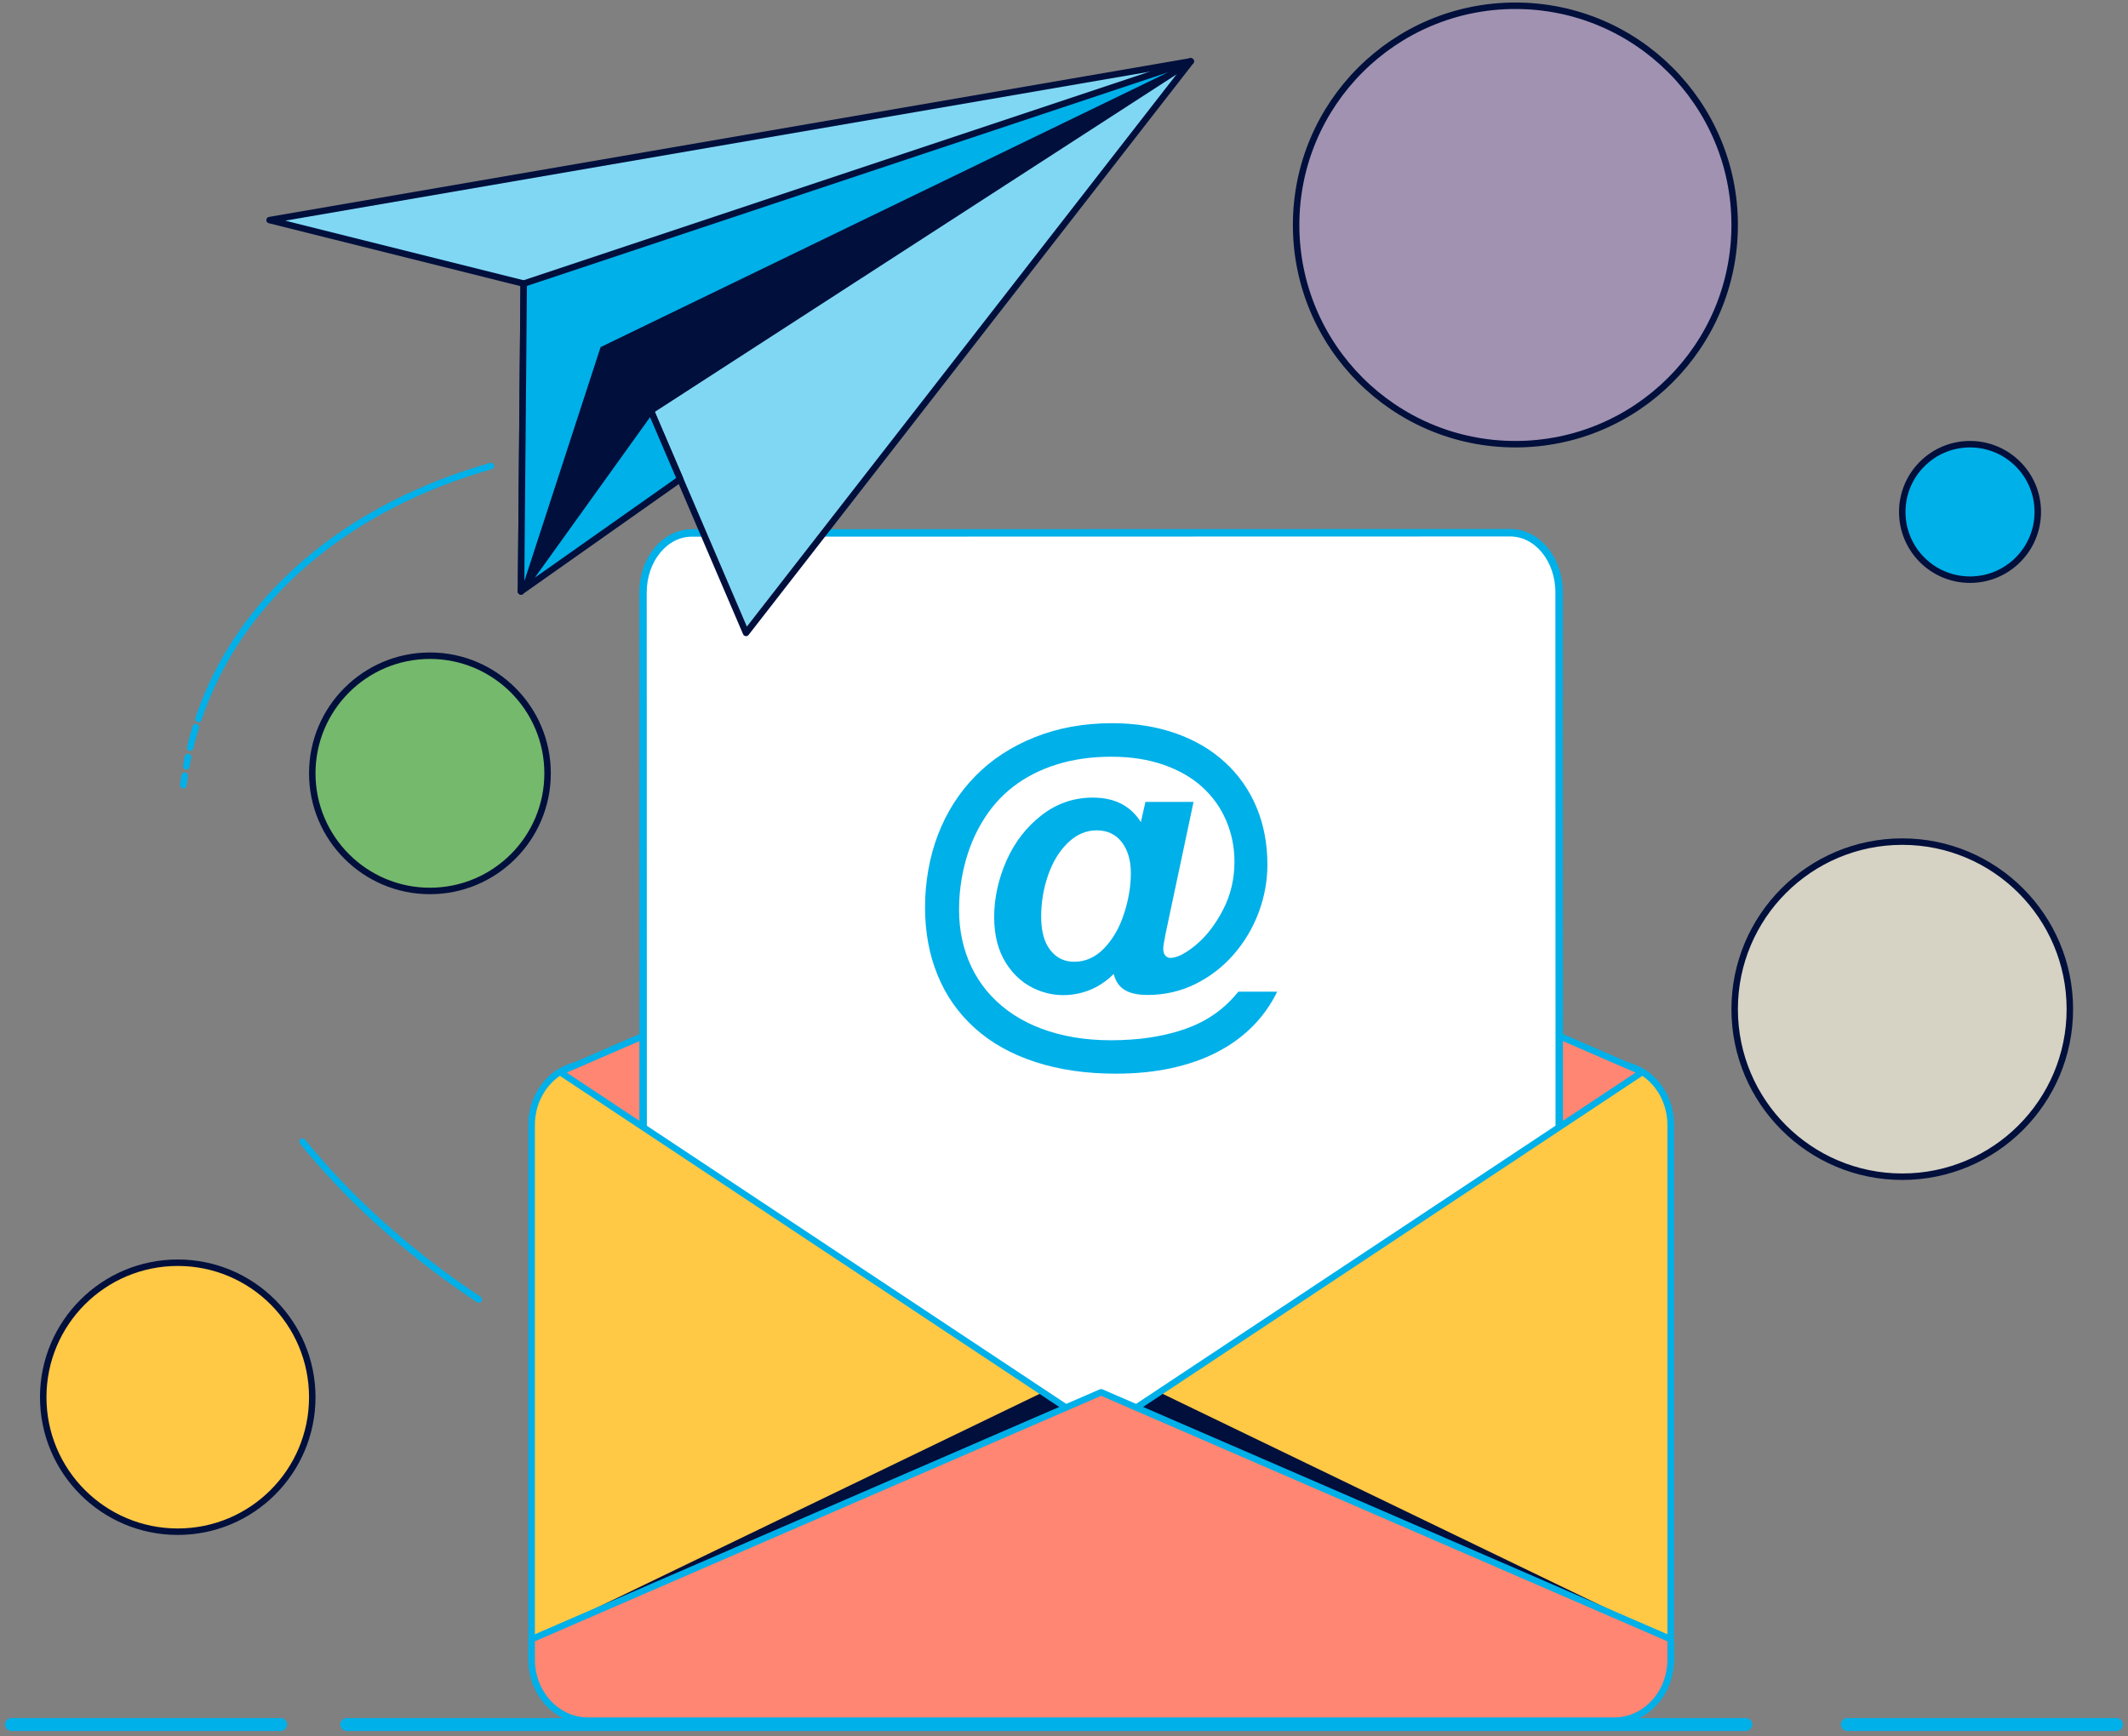 <?xml version="1.0" encoding="UTF-8"?>
<svg xmlns="http://www.w3.org/2000/svg" xmlns:xlink="http://www.w3.org/1999/xlink" id="Ebene_1" viewBox="0 0 513.48 419.01">
  <rect x="0" y="0" width="513.48" height="419.01" fill="#808080" stroke="none"/>
  <defs>
    <style>.cls-1,.cls-2,.cls-3,.cls-4,.cls-5,.cls-6,.cls-7,.cls-8,.cls-9,.cls-10,.cls-11,.cls-12{fill:none;}.cls-2{clip-path:url(#clippath-5);}.cls-3{clip-path:url(#clippath-3);}.cls-4{clip-path:url(#clippath-4);}.cls-5{clip-path:url(#clippath-2);}.cls-6{clip-path:url(#clippath-1);}.cls-13{fill:#00b0e9;}.cls-14{fill:#000f3c;}.cls-15{fill:#fff;}.cls-16{fill:#ffc845;}.cls-17{fill:#ff8672;}.cls-18{fill:#80d7f4;}.cls-19{fill:#a192b2;}.cls-20{fill:#d6d2c4;}.cls-21{fill:#1d1d1b;}.cls-22{fill:#75b96c;}.cls-7{stroke-width:3.12px;}.cls-7,.cls-8,.cls-9,.cls-10,.cls-12{stroke-linejoin:round;}.cls-7,.cls-8,.cls-9,.cls-12{stroke-linecap:round;}.cls-7,.cls-8,.cls-10,.cls-12{stroke:#00b0e9;}.cls-8,.cls-9,.cls-12{stroke-width:1.56px;}.cls-9{stroke:#000f3c;}.cls-10{stroke-width:1.8px;}.cls-11{clip-path:url(#clippath);}.cls-12{stroke-dasharray:0 0 0 0 0 0 52.3 52.3 2.3 2.3 2.3 2.3;stroke-dashoffset:104.6px;}</style>
    <clipPath id="clippath">
      <rect class="cls-1" width="513.48" height="419.01"></rect>
    </clipPath>
    <clipPath id="clippath-1">
      <path class="cls-1" d="m265.71,345.36l130.59,67.98c4.08-2.55,6.82-7.33,6.82-12.8v-129c0-5.47-2.74-10.25-6.82-12.8l-130.59,86.63Z"></path>
    </clipPath>
    <clipPath id="clippath-2">
      <rect class="cls-1" width="513.48" height="419.01"></rect>
    </clipPath>
    <clipPath id="clippath-3">
      <path class="cls-1" d="m128.29,271.54v129c0,5.47,2.74,10.25,6.82,12.8l130.59-67.98-130.59-86.63c-4.08,2.55-6.82,7.33-6.82,12.8"></path>
    </clipPath>
    <clipPath id="clippath-4">
      <rect class="cls-1" width="513.48" height="419.01"></rect>
    </clipPath>
    <clipPath id="clippath-5">
      <rect class="cls-1" width="513.48" height="419.01"></rect>
    </clipPath>
  </defs>
  <g class="cls-11">
    <path class="cls-21" d="m389.52,256.77c7.51,0,13.6,6.61,13.6,14.76v129c0,8.15-6.09,14.76-13.6,14.76h-247.63c-7.51,0-13.6-6.61-13.6-14.76v-129c0-8.15,6.09-14.76,13.6-14.76h247.63Z"></path>
    <path class="cls-8" d="m389.52,256.77c7.51,0,13.6,6.61,13.6,14.76v129c0,8.15-6.09,14.76-13.6,14.76h-247.63c-7.51,0-13.6-6.61-13.6-14.76v-129c0-8.15,6.09-14.76,13.6-14.76h247.63Z"></path>
    <path class="cls-17" d="m135.08,258.76l130.63-56.65,130.63,56.65c3.43,2.16,5.92,5.91,6.6,10.32-1.08,6.98-6.67,12.3-13.41,12.3h-247.63c-6.74,0-12.33-5.32-13.41-12.3.68-4.41,3.16-8.15,6.6-10.32"></path>
    <path class="cls-8" d="m135.08,258.76l130.63-56.65,130.63,56.65c3.43,2.16,5.92,5.91,6.6,10.32-1.08,6.98-6.67,12.3-13.41,12.3h-247.63c-6.74,0-12.33-5.32-13.41-12.3.68-4.41,3.16-8.15,6.6-10.32Z"></path>
    <path class="cls-15" d="m155.15,143c0-7.94,5.27-14.37,11.78-14.37l197.5-.05c6.51,0,11.78,6.43,11.78,14.37l.06,231.52c0,7.94-5.27,14.38-11.78,14.38l-197.49.05c-6.51,0-11.79-6.43-11.79-14.38l-.06-231.52Z"></path>
    <path class="cls-10" d="m155.15,143c0-7.94,5.27-14.37,11.78-14.37l197.5-.05c6.51,0,11.78,6.43,11.78,14.37l.06,231.52c0,7.94-5.27,14.38-11.78,14.38l-197.49.05c-6.51,0-11.79-6.43-11.79-14.38l-.06-231.52Z"></path>
    <path class="cls-13" d="m251.23,221.22c0,3.52.73,6.21,2.2,8.09,1.47,1.88,3.39,2.82,5.76,2.82,2.76,0,5.18-1.1,7.28-3.3,2.1-2.2,3.69-4.98,4.77-8.34,1.09-3.36,1.63-6.6,1.63-9.74,0-1.55-.18-2.95-.55-4.2-.37-1.25-.91-2.34-1.63-3.28-.72-.94-1.58-1.65-2.6-2.13-1.01-.48-2.16-.73-3.45-.73-2.58,0-4.9,1.01-6.97,3.01-2.07,2.01-3.66,4.62-4.77,7.83s-1.67,6.53-1.67,9.96m24.06-22.78l1.1-4.88h11.61l-6.69,31.54c-.41,1.99-.62,3.31-.62,3.96s.17,1.2.5,1.58c.34.38.74.57,1.21.57,1.58,0,3.63-1.03,6.13-3.1,2.51-2.07,4.69-4.88,6.55-8.44,1.86-3.56,2.79-7.46,2.79-11.68,0-3.52-.67-6.83-2-9.94-1.33-3.11-3.26-5.81-5.78-8.09-2.52-2.29-5.64-4.08-9.35-5.37-3.71-1.29-7.91-1.94-12.6-1.94s-9.16.62-13.15,1.87c-3.99,1.25-7.49,3.03-10.51,5.37-3.02,2.33-5.54,5.21-7.56,8.64-1.79,2.99-3.15,6.3-4.09,9.94-.94,3.64-1.41,7.35-1.41,11.13,0,5.04,1.01,9.65,3.01,13.83,2.01,4.18,4.93,7.68,8.75,10.51,3.83,2.83,8.45,4.84,13.88,6.03,5.43,1.19,11.55,1.43,18.39.73,5.42-.65,10.02-1.88,13.79-3.69,3.77-1.82,6.96-4.37,9.57-7.65h9.37c-1.52,3.14-3.51,5.94-5.96,8.4-2.45,2.46-5.31,4.54-8.6,6.22-3.28,1.69-6.96,2.97-11.04,3.85-4.08.88-8.52,1.32-13.33,1.32-7.21,0-13.71-.95-19.48-2.84-5.78-1.89-10.64-4.62-14.58-8.18-3.94-3.56-6.93-7.81-8.95-12.76-2.02-4.94-3.03-10.4-3.03-16.38s1.04-12.08,3.12-17.51c2.08-5.42,5.08-10.14,9-14.14,3.91-4,8.69-7.13,14.34-9.39,5.64-2.26,11.87-3.39,18.67-3.39,5.57,0,10.68.81,15.33,2.44,4.65,1.63,8.63,3.97,11.94,7.02,3.31,3.05,5.84,6.66,7.59,10.84,1.74,4.18,2.62,8.79,2.62,13.83,0,3.93-.7,7.78-2.11,11.55-1.41,3.77-3.42,7.16-6.05,10.16-2.62,3.01-5.71,5.38-9.26,7.13-3.55,1.75-7.38,2.62-11.48,2.62-2.37,0-4.22-.4-5.54-1.21-1.32-.81-2.2-2.09-2.64-3.85-2.55,2.52-5.48,4.11-8.8,4.77-3.31.66-6.53.35-9.63-.92-3.11-1.28-5.62-3.42-7.54-6.44-1.92-3.02-2.88-6.74-2.88-11.17s.99-9.13,2.97-13.59c1.98-4.46,4.79-8.11,8.45-10.95,3.65-2.85,7.78-4.27,12.38-4.27,5.28,0,9.15,1.98,11.61,5.94"></path>
    <path class="cls-16" d="m396.3,413.34l-130.59-67.98,130.59-86.63c4.08,2.55,6.82,7.33,6.82,12.8v129c0,5.48-2.75,10.25-6.82,12.8"></path>
  </g>
  <g class="cls-6">
    <polygon class="cls-14" points="279.76 336.04 273.82 339.98 403.12 395.63 279.76 336.04"></polygon>
  </g>
  <g class="cls-5">
    <path class="cls-8" d="m396.3,413.34l-130.59-67.98,130.59-86.63c4.08,2.55,6.82,7.33,6.82,12.8v129c0,5.48-2.75,10.25-6.82,12.8Z"></path>
    <path class="cls-16" d="m135.11,413.34l130.59-67.98-130.59-86.63c-4.08,2.55-6.82,7.33-6.82,12.8v129c0,5.48,2.75,10.25,6.82,12.8"></path>
  </g>
  <g class="cls-3">
    <polygon class="cls-14" points="128.29 395.63 257.21 339.72 251.65 336.04 128.29 395.63"></polygon>
  </g>
  <g class="cls-4">
    <path class="cls-8" d="m135.11,413.34l130.59-67.98-130.59-86.63c-4.08,2.55-6.82,7.33-6.82,12.8v129c0,5.48,2.75,10.25,6.82,12.8Z"></path>
    <path class="cls-17" d="m389.52,415.3h-247.63c-7.51,0-13.6-6.61-13.6-14.76v-4.91l137.41-59.59,137.42,59.59v4.91c0,8.15-6.09,14.76-13.6,14.76"></path>
    <path class="cls-8" d="m389.52,415.3h-247.63c-7.51,0-13.6-6.61-13.6-14.76v-4.91l137.41-59.59,137.42,59.59v4.91c0,8.15-6.09,14.76-13.6,14.76Z"></path>
  </g>
  <polygon class="cls-18" points="65.05 53.12 287.33 14.8 180.02 152.76 157.03 99.11 125.72 142.73 126.37 68.45 65.05 53.12"></polygon>
  <polygon class="cls-9" points="65.05 53.12 287.33 14.8 180.02 152.76 157.03 99.11 125.72 142.73 126.37 68.45 65.05 53.12"></polygon>
  <polygon class="cls-14" points="126.37 68.45 287.33 14.8 157.03 99.11 125.72 142.73 126.37 68.45"></polygon>
  <polygon class="cls-13" points="126.37 68.45 125.72 142.73 144.92 83.78 287.33 14.8 126.37 68.45"></polygon>
  <polygon class="cls-9" points="126.37 68.45 287.33 14.8 157.03 99.11 125.72 142.73 126.37 68.45"></polygon>
  <polygon class="cls-13" points="157.03 99.11 125.72 142.73 164.12 115.65 157.03 99.11"></polygon>
  <polygon class="cls-9" points="157.03 99.11 125.72 142.73 164.12 115.65 157.03 99.11"></polygon>
  <g class="cls-2">
    <path class="cls-12" d="m44.23,189.5c.61-4.76,1.61-9.44,3.01-14"></path>
    <path class="cls-8" d="m47.87,173.55c4.73-14.11,13.37-27.06,26.09-37.94,12.43-10.63,27.61-18.32,44.48-23.12m-2.91,201.16c-2.96-1.97-5.88-4.02-8.76-6.14-13.3-9.84-24.58-20.63-33.77-31.96"></path>
    <path class="cls-13" d="m459.01,203.13c22.32,0,40.44,18.12,40.44,40.44s-18.12,40.44-40.44,40.44-40.44-18.12-40.44-40.44,18.12-40.44,40.44-40.44"></path>
    <path class="cls-20" d="m459.01,203.13c22.32,0,40.44,18.12,40.44,40.44s-18.12,40.44-40.44,40.44-40.44-18.12-40.44-40.44,18.12-40.44,40.44-40.44"></path>
    <circle class="cls-9" cx="459.01" cy="243.57" r="40.44"></circle>
    <path class="cls-19" d="m365.66,1.39c29.2,0,52.91,23.71,52.91,52.91s-23.71,52.91-52.91,52.91-52.91-23.71-52.91-52.91S336.46,1.39,365.66,1.39"></path>
    <circle class="cls-9" cx="365.66" cy="54.3" r="52.91"></circle>
    <path class="cls-13" d="m475.36,107.21c9.02,0,16.35,7.32,16.35,16.35s-7.32,16.35-16.35,16.35-16.35-7.32-16.35-16.35,7.32-16.35,16.35-16.35"></path>
    <circle class="cls-9" cx="475.36" cy="123.56" r="16.35"></circle>
    <path class="cls-13" d="m42.89,304.77c17.92,0,32.46,14.54,32.46,32.46s-14.54,32.46-32.46,32.46-32.46-14.54-32.46-32.46,14.54-32.46,32.46-32.46"></path>
    <path class="cls-16" d="m42.89,304.77c17.92,0,32.46,14.54,32.46,32.46s-14.54,32.46-32.46,32.46-32.46-14.54-32.46-32.46,14.54-32.46,32.46-32.46"></path>
    <circle class="cls-9" cx="42.89" cy="337.23" r="32.46"></circle>
    <path class="cls-13" d="m103.74,158.26c15.67,0,28.39,12.72,28.39,28.39s-12.72,28.39-28.39,28.39-28.39-12.72-28.39-28.39,12.72-28.39,28.39-28.39"></path>
    <path class="cls-22" d="m103.74,158.26c15.67,0,28.39,12.72,28.39,28.39s-12.72,28.39-28.39,28.39-28.39-12.72-28.39-28.39,12.72-28.39,28.39-28.39"></path>
    <path class="cls-9" d="m103.74,158.26c15.67,0,28.39,12.72,28.39,28.39s-12.72,28.39-28.39,28.39-28.39-12.72-28.39-28.39,12.72-28.39,28.39-28.39Z"></path>
    <path class="cls-7" d="m510.7,416.23h-64.95m-378.02,0H2.78m80.88,0h337.59"></path>
  </g>
</svg>
